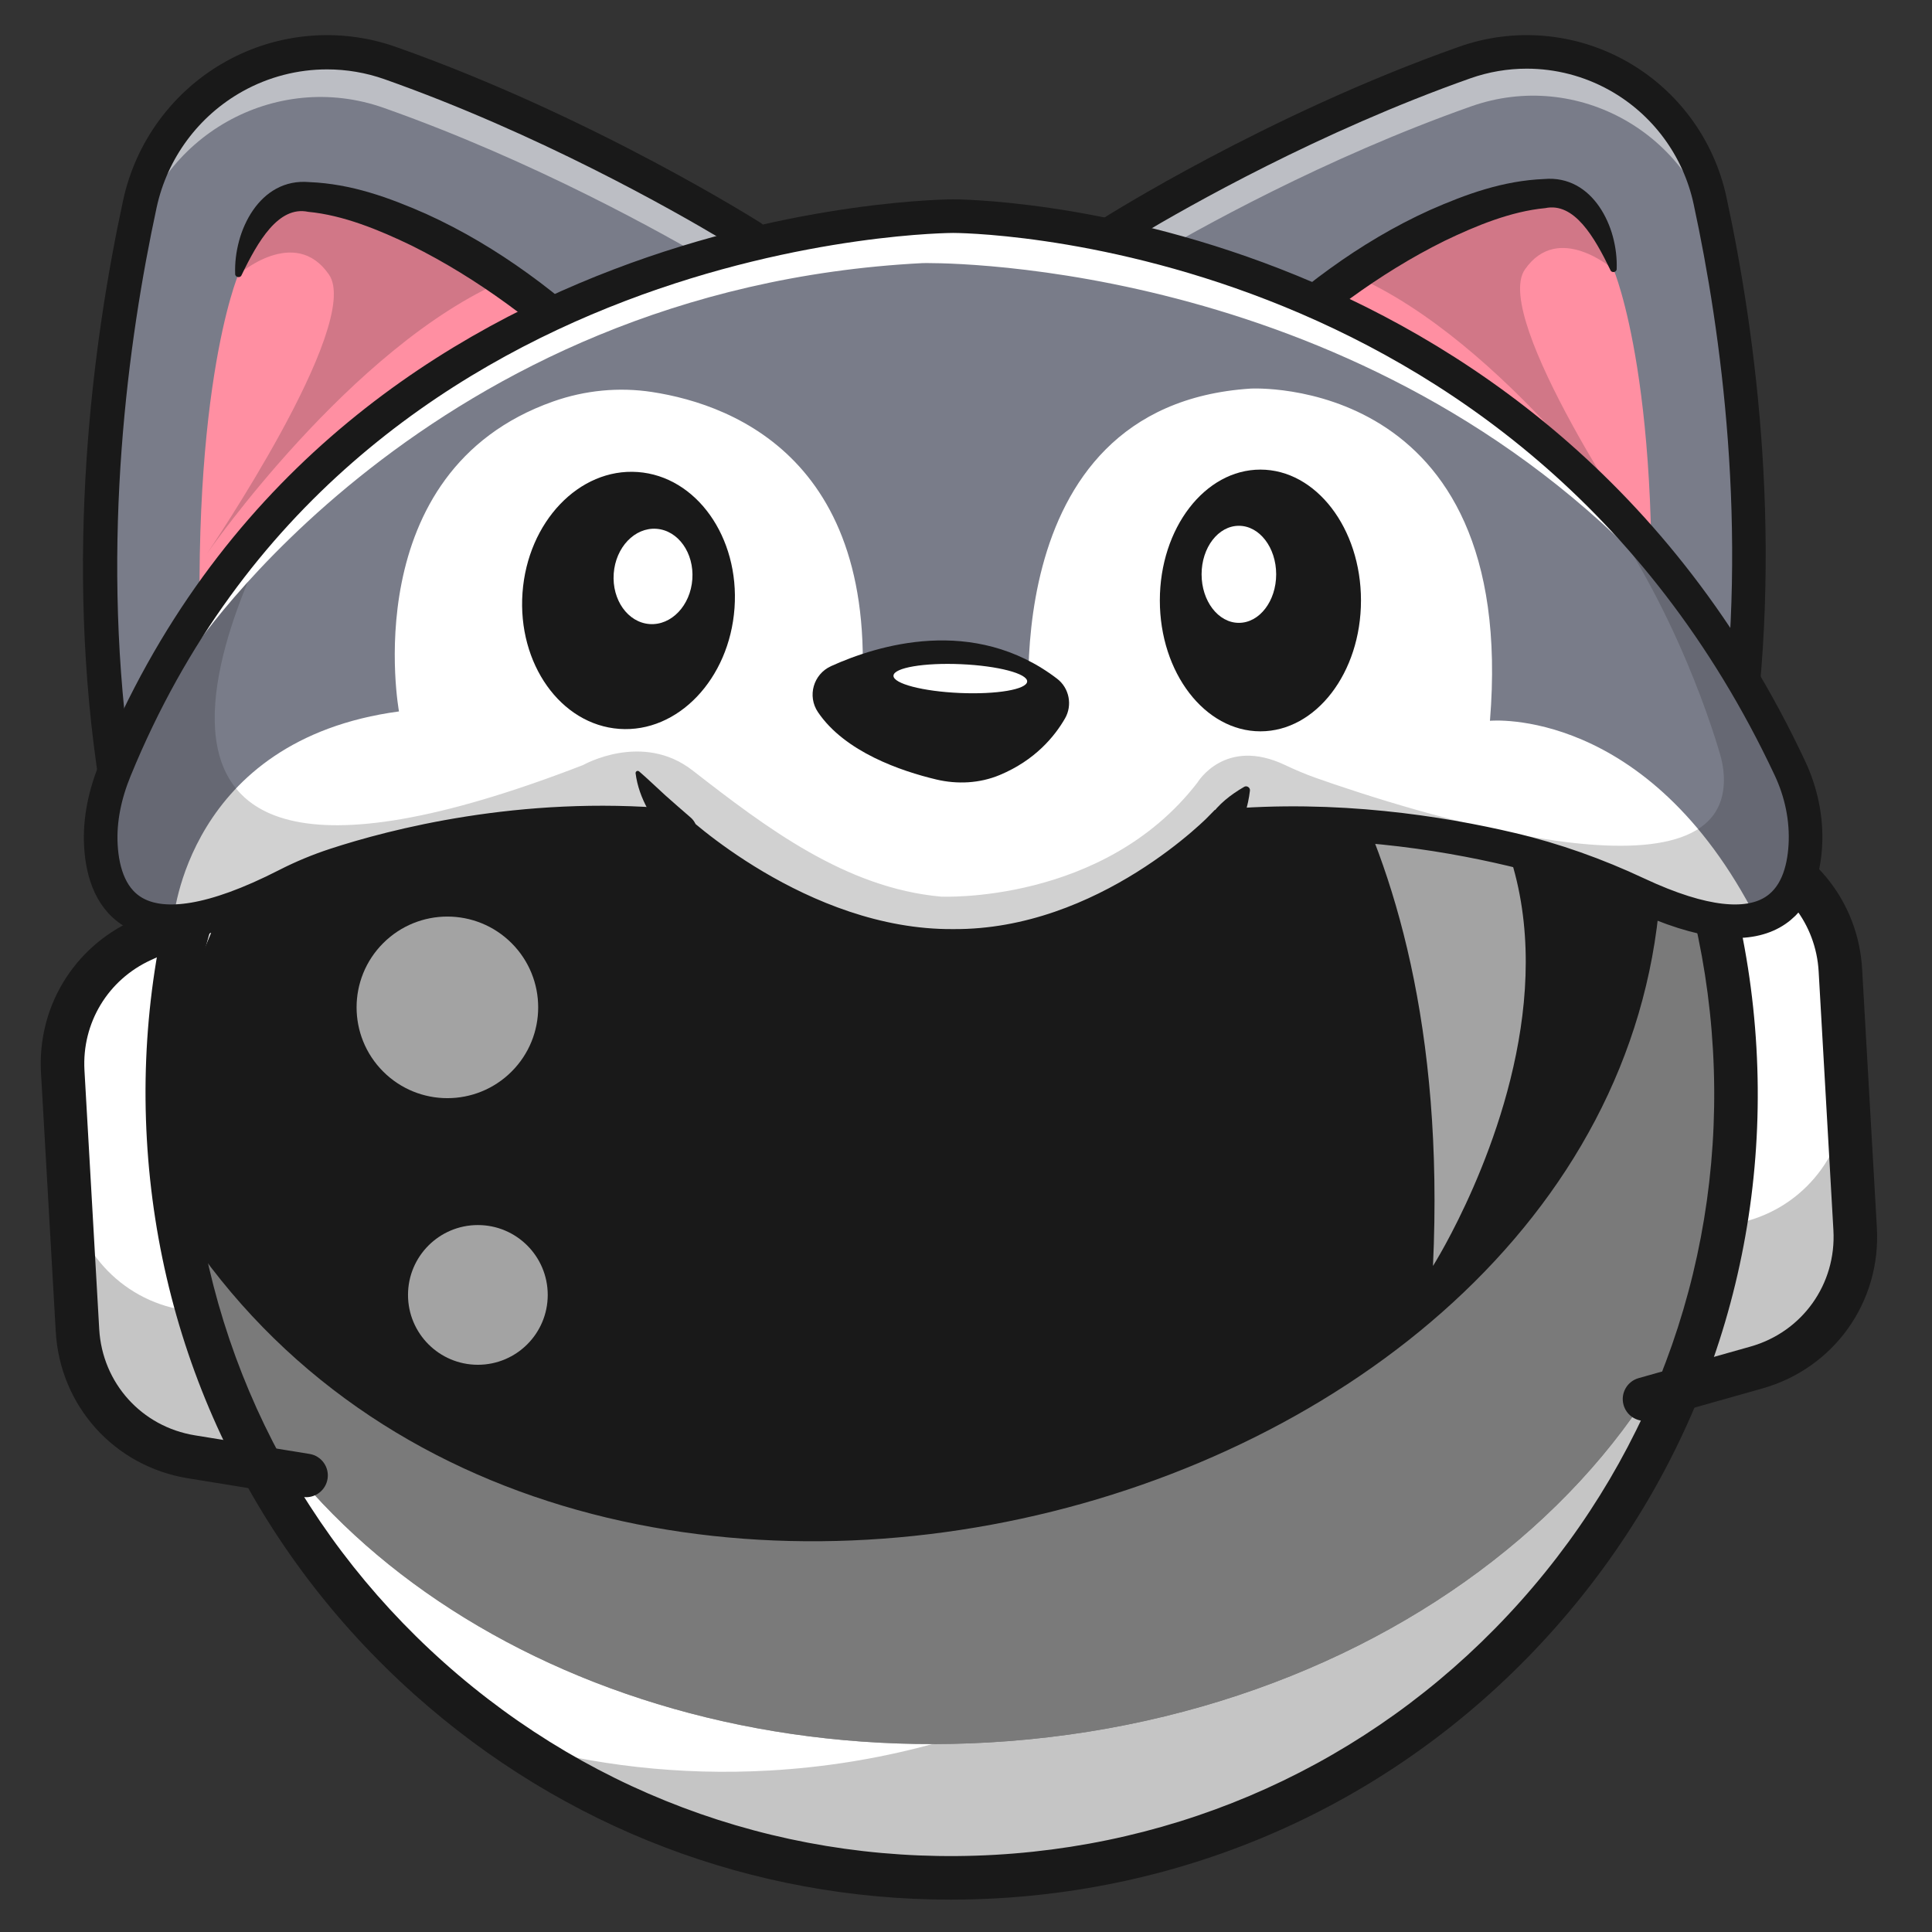 <svg width="220" height="220" viewBox="0 0 220 220" fill="none" xmlns="http://www.w3.org/2000/svg">
<rect x="0" y="0" width="220" height="220" fill="#333333" stroke="none"/>
<g clip-path="url(#clip0_430_27840)">
<path d="M26.09 102.534L16.174 107.057C10.367 109.707 6.78 115.65 7.144 122.023L8.823 151.486C9.237 158.735 14.631 164.722 21.798 165.886L34.852 168.005" fill="white"/>
<path d="M188.528 93.273L198.894 96.64C204.966 98.612 209.204 104.11 209.567 110.482L211.247 139.946C211.66 147.194 206.981 153.756 199.993 155.726L187.265 159.316" fill="white"/>
<g opacity="0.25">
<path d="M34.852 168.005L21.794 165.888C14.636 164.724 9.236 158.734 8.823 151.486L7.869 134.762C8.282 142.01 13.682 148 20.84 149.164L32.588 151.072L34.851 168.005H34.852Z" fill="#191919"/>
</g>
<g opacity="0.25">
<path d="M210.289 123.221L211.243 139.946C211.656 147.193 206.981 153.757 199.992 155.729L187.259 159.316L187.59 142.227L199.038 139.005C206.027 137.034 210.702 130.469 210.289 123.221Z" fill="#191919"/>
</g>
<path d="M108.364 213.831C157.691 213.831 197.678 173.845 197.678 124.518C197.678 75.192 157.691 35.205 108.364 35.205C59.038 35.205 19.051 75.192 19.051 124.518C19.051 173.845 59.038 213.831 108.364 213.831Z" fill="white"/>
<g opacity="0.25">
<path d="M113.451 213.686C93.024 214.851 73.815 209.054 58.119 198.359C67.47 201.028 77.415 202.196 87.665 201.609C136.907 198.802 174.555 156.604 171.748 107.357C170.099 78.538 154.964 53.685 132.816 38.595C168.382 48.707 195.313 80.429 197.533 119.433C200.34 168.68 162.697 210.878 113.45 213.685L113.451 213.686Z" fill="#191919"/>
</g>
<path d="M197.701 122.358C199.936 161.553 161.83 195.607 112.58 198.416C67.678 200.976 29.02 176.681 20.864 142.657C20.068 139.369 19.562 135.986 19.364 132.527C17.13 93.332 55.236 59.288 104.487 56.48C141.492 54.369 174.255 70.502 189.206 95.276V95.286C194.155 103.483 197.146 112.626 197.701 122.359V122.358Z" fill="#191919"/>
<g opacity="0.7">
<g style="mix-blend-mode:overlay" opacity="0.6">
<path d="M197.702 122.358C199.936 161.553 161.83 195.608 112.581 198.416C67.678 200.977 29.02 176.681 20.865 142.657C21.472 141.78 21.826 141.299 21.826 141.299C67.23 206.846 191.056 170.864 189.207 95.286C194.155 103.484 197.147 112.626 197.702 122.359V122.358Z" fill="white"/>
</g>
</g>
<path d="M108.246 216.314C85.698 216.314 64.22 208.146 47.258 193.014C28.962 176.692 18.118 154.222 16.723 129.743C15.326 105.265 23.547 81.707 39.868 63.411C56.191 45.115 78.66 34.27 103.139 32.874C127.626 31.481 151.175 39.699 169.472 56.02C187.768 72.343 198.612 94.812 200.007 119.292C201.404 143.771 193.183 167.327 176.862 185.624C160.539 203.92 138.07 214.765 113.591 216.161C111.805 216.263 110.02 216.313 108.247 216.314H108.246ZM108.478 37.68C106.798 37.68 105.112 37.729 103.423 37.824C80.266 39.144 59.009 49.404 43.568 66.711C28.128 84.019 20.351 106.304 21.672 129.461C22.993 152.618 33.252 173.873 50.559 189.315C67.866 204.755 90.153 212.533 113.307 211.21C136.464 209.89 157.721 199.631 173.162 182.324C188.602 165.015 196.379 142.731 195.058 119.574C193.737 96.417 183.478 75.161 166.171 59.72C150.127 45.406 129.806 37.679 108.478 37.679V37.68Z" fill="#191919"/>
<path d="M19.113 130.323C17.972 130.323 17.015 129.431 16.949 128.277C15.764 107.504 24.201 87.452 40.702 71.815C57.103 56.271 79.534 46.948 103.863 45.561C128.19 44.174 151.537 50.888 169.6 64.465C187.772 78.126 198.432 97.089 199.617 117.862C199.684 119.058 198.77 120.082 197.574 120.151C196.397 120.226 195.354 119.306 195.285 118.109C194.174 98.633 184.126 80.813 166.992 67.934C149.747 54.971 127.409 48.562 104.108 49.894C80.802 51.222 59.343 60.127 43.685 74.965C28.126 89.708 20.168 108.555 21.279 128.031C21.346 129.227 20.432 130.252 19.236 130.32C19.194 130.323 19.153 130.324 19.111 130.324L19.113 130.323Z" fill="#191919"/>
<path d="M34.855 170.486C34.722 170.486 34.59 170.476 34.455 170.454L21.399 168.335C13.021 166.974 6.832 160.105 6.348 151.63L4.669 122.166C4.244 114.716 8.356 107.901 15.145 104.805L25.061 100.281C26.304 99.713 27.776 100.262 28.345 101.508C28.912 102.754 28.364 104.224 27.118 104.792L17.202 109.315C12.287 111.557 9.311 116.491 9.618 121.885L11.298 151.349C11.647 157.485 16.128 162.458 22.194 163.443L35.249 165.562C36.601 165.782 37.518 167.056 37.298 168.406C37.101 169.623 36.05 170.489 34.855 170.489V170.486Z" fill="#191919"/>
<path d="M187.263 161.796C186.181 161.796 185.187 161.081 184.879 159.988C184.506 158.671 185.274 157.301 186.591 156.93L199.32 153.34C205.235 151.672 209.122 146.222 208.773 140.086L207.093 110.623C206.786 105.23 203.267 100.667 198.129 98.997L187.763 95.63C186.461 95.207 185.748 93.809 186.172 92.507C186.595 91.205 187.994 90.492 189.295 90.916L199.661 94.282C206.758 96.588 211.618 102.891 212.043 110.341L213.722 139.804C214.205 148.28 208.836 155.808 200.667 158.112L187.938 161.702C187.712 161.766 187.487 161.796 187.263 161.796Z" fill="#191919"/>
<g opacity="0.6">
<path d="M58.256 122.021C62.293 117.983 62.293 111.437 58.256 107.399C54.218 103.362 47.672 103.362 43.634 107.399C39.596 111.437 39.596 117.983 43.634 122.021C47.672 126.059 54.218 126.059 58.256 122.021Z" fill="white"/>
<path d="M54.416 155.409C58.81 155.409 62.371 151.848 62.371 147.454C62.371 143.061 58.81 139.499 54.416 139.499C50.023 139.499 46.461 143.061 46.461 147.454C46.461 151.848 50.023 155.409 54.416 155.409Z" fill="white"/>
<path d="M140.081 71.071C140.081 71.071 165.708 89.737 163.176 144.156C163.176 144.156 198.454 88.472 140.081 71.071Z" fill="white"/>
</g>
<path d="M85.555 27.018L68.928 41.354L68.921 41.361L23.125 80.848L13.281 89.337C9.27 63.945 12.354 39.793 15.921 23.232C18.692 10.391 32.058 2.807 44.44 7.182C66.9 15.117 85.553 27.018 85.553 27.018H85.555Z" fill="#797C89"/>
<path d="M68.929 41.353L68.922 41.36L23.126 80.847C21.128 45.276 27.144 31.259 27.144 31.259C27.144 31.259 28.361 24.5 32.431 22.77C36.501 21.035 52.754 25.454 68.929 41.352V41.353Z" fill="#FF8FA2"/>
<g opacity="0.2">
<path d="M27.145 31.26C27.145 31.26 33.558 25.627 37.456 31.26C41.355 36.892 23.587 63.015 23.587 63.015C23.587 63.015 39.944 39.404 57.536 31.885C57.536 31.885 44.138 22.63 34.754 22.417C25.37 22.207 27.145 31.258 27.145 31.258V31.26Z" fill="#191919"/>
</g>
<g opacity="0.5">
<path d="M15.192 28.337C17.964 15.496 31.33 7.912 43.712 12.287C60.767 18.311 75.618 26.619 81.782 30.27L85.555 27.018C85.555 27.018 66.901 15.117 44.441 7.182C32.06 2.807 18.692 10.391 15.922 23.232C14.849 28.214 13.822 33.887 13.016 40.07C13.675 35.847 14.422 31.915 15.192 28.337Z" fill="white"/>
</g>
<path d="M26.779 31.195C26.596 26.325 29.549 20.228 35.23 20.737C39.989 20.932 44.277 22.485 48.518 24.354C52.627 26.215 56.507 28.537 60.154 31.174C63.8 33.796 67.184 36.757 70.296 39.961C71.047 40.735 71.029 41.971 70.255 42.721C69.504 43.453 68.314 43.454 67.56 42.746C61.308 36.944 54.474 31.734 46.825 27.943C43.161 26.178 39.09 24.497 35.092 24.121C31.704 23.411 29.364 27.492 27.509 31.327C27.373 31.7 26.773 31.59 26.778 31.195H26.779Z" fill="#191919"/>
<path d="M13.284 91.287C13.059 91.287 12.831 91.247 12.612 91.168C11.947 90.925 11.467 90.341 11.356 89.641C7.25 63.649 10.538 38.957 14.018 22.82C15.464 16.11 19.726 10.344 25.709 7.003C31.637 3.693 38.703 3.087 45.094 5.346C67.5 13.262 86.418 25.252 86.607 25.372C87.127 25.704 87.46 26.261 87.504 26.877C87.547 27.492 87.299 28.091 86.832 28.494L14.558 90.813C14.197 91.124 13.743 91.287 13.284 91.287ZM37.243 7.901C33.91 7.901 30.589 8.747 27.613 10.409C22.608 13.205 19.043 18.027 17.833 23.641C14.579 38.725 11.495 61.426 14.702 85.536L82.257 27.287C76.662 23.944 61.312 15.213 43.794 9.024C41.669 8.273 39.453 7.901 37.243 7.901Z" fill="#191919"/>
<path d="M126.55 26.535L142.829 40.571L142.835 40.578L187.672 79.238L197.311 87.549C201.237 62.689 198.218 39.042 194.726 22.829C192.012 10.256 178.926 2.831 166.804 7.115C144.814 14.883 126.551 26.535 126.551 26.535H126.55Z" fill="#797C89"/>
<path d="M142.827 40.569L142.834 40.575L187.67 79.236C189.627 44.409 183.737 30.686 183.737 30.686C183.737 30.686 182.545 24.068 178.561 22.375C174.576 20.676 158.663 25.003 142.827 40.567V40.569Z" fill="#FF8FA2"/>
<g opacity="0.2">
<path d="M183.737 30.69C183.737 30.69 177.458 25.176 173.641 30.69C169.824 36.204 187.22 61.78 187.22 61.78C187.22 61.78 171.206 38.663 153.981 31.302C153.981 31.302 167.099 22.241 176.287 22.033C185.474 21.827 183.737 30.689 183.737 30.689V30.69Z" fill="#191919"/>
</g>
<g opacity="0.5">
<path d="M195.439 27.827C192.725 15.254 179.639 7.829 167.517 12.113C150.818 18.011 136.279 26.145 130.244 29.719L126.55 26.535C126.55 26.535 144.813 14.883 166.802 7.115C178.925 2.831 192.012 10.256 194.724 22.829C195.775 27.706 196.78 33.261 197.57 39.314C196.924 35.18 196.193 31.33 195.439 27.827Z" fill="white"/>
</g>
<path d="M184.094 30.625C184.273 25.857 181.382 19.887 175.82 20.386C171.16 20.577 166.963 22.097 162.81 23.927C158.787 25.749 154.988 28.023 151.418 30.605C147.848 33.171 144.535 36.071 141.488 39.208C140.753 39.965 140.771 41.175 141.528 41.91C142.263 42.626 143.429 42.627 144.167 41.934C150.288 36.253 156.979 31.153 164.468 27.441C168.055 25.713 172.041 24.067 175.955 23.699C179.272 23.004 181.563 26.999 183.38 30.754C183.513 31.12 184.1 31.012 184.095 30.625H184.094Z" fill="#191919"/>
<path d="M196.06 88.995L125.299 27.981C124.842 27.586 124.599 26.999 124.642 26.397C124.684 25.795 125.011 25.248 125.519 24.924C125.703 24.806 144.225 13.067 166.164 5.317C172.42 3.107 179.337 3.698 185.142 6.939C191 10.211 195.173 15.854 196.589 22.425C199.996 38.225 203.215 62.399 199.195 87.847C199.087 88.532 198.616 89.104 197.965 89.342C197.751 89.421 197.529 89.459 197.307 89.459C196.856 89.459 196.412 89.299 196.06 88.995ZM167.436 8.918C150.284 14.978 135.256 23.524 129.778 26.799L195.919 83.828C199.059 60.224 196.041 37.999 192.854 23.229C191.668 17.733 188.178 13.01 183.279 10.275C180.364 8.647 177.113 7.819 173.85 7.819C171.688 7.819 169.517 8.183 167.436 8.918Z" fill="#191919"/>
<path d="M205.576 96.293C205.751 93.253 205.11 90.222 203.815 87.465C174.215 24.431 108.532 24.612 108.532 24.612C108.532 24.612 38.928 24.612 13.107 87.626C11.977 90.382 11.319 93.319 11.488 96.292C11.836 102.368 15.332 109.648 32.674 100.768C34.45 99.859 36.297 99.095 38.193 98.474C44.779 96.318 59.396 92.486 76.502 94.013C76.502 94.013 90.996 107.838 108.532 107.711C126.069 107.838 139.205 94.085 139.205 94.085C152.115 92.934 164.023 94.812 172.087 96.72C177.019 97.887 181.801 99.597 186.388 101.749C202.004 109.073 205.242 102.129 205.576 96.292V96.293Z" fill="#797C89"/>
<path d="M200.033 104.647C187.626 80.34 169.663 82.077 169.663 82.077C172.903 42.54 142.422 44.249 142.422 44.249C112.589 46.175 117.378 83.277 117.378 83.277H97.718C101.548 52.885 83.807 46.108 74.271 44.641C70.481 44.058 66.613 44.438 62.996 45.714C40.384 53.694 45.433 81.012 45.433 81.012C21.284 84.262 19.734 104.82 19.728 104.902C22.826 104.882 27.056 103.716 32.816 100.768C34.593 99.859 36.44 99.095 38.336 98.474C44.922 96.318 59.539 92.486 76.645 94.013C76.645 94.013 91.138 107.838 108.675 107.711C126.212 107.838 139.347 94.085 139.347 94.085C152.257 92.934 164.166 94.812 172.23 96.72C177.161 97.887 181.944 99.597 186.531 101.749C191.177 103.928 194.727 104.844 197.431 104.901L200.029 104.65V104.646L200.033 104.647Z" fill="white"/>
<path d="M143.525 83.278C149.85 83.278 154.977 76.606 154.977 68.376C154.977 60.146 149.85 53.474 143.525 53.474C137.2 53.474 132.073 60.146 132.073 68.376C132.073 76.606 137.2 83.278 143.525 83.278Z" fill="#191919"/>
<path d="M141.073 70.925C143.419 70.925 145.32 68.451 145.32 65.399C145.32 62.347 143.419 59.873 141.073 59.873C138.728 59.873 136.827 62.347 136.827 65.399C136.827 68.451 138.728 70.925 141.073 70.925Z" fill="white"/>
<path d="M83.641 69.24C84.22 61.163 79.285 54.228 72.618 53.75C65.951 53.272 60.077 59.432 59.498 67.509C58.919 75.586 63.854 82.521 70.521 82.999C77.188 83.477 83.062 77.317 83.641 69.24Z" fill="#191919"/>
<path d="M78.837 65.96C79.052 62.965 77.222 60.393 74.75 60.216C72.278 60.039 70.1 62.323 69.885 65.318C69.67 68.313 71.5 70.884 73.972 71.062C76.445 71.239 78.623 68.955 78.837 65.96Z" fill="white"/>
<path d="M76.241 95.658C74.378 93.456 72.746 90.973 72.375 88.046C72.364 87.912 72.462 87.795 72.595 87.782C72.666 87.776 72.731 87.8 72.781 87.844C73.837 88.755 74.763 89.663 75.772 90.578C76.613 91.338 77.817 92.371 78.682 93.124C80.505 94.785 77.969 97.421 76.24 95.658H76.241Z" fill="#191919"/>
<path d="M137.786 92.98C138.776 91.56 140.12 90.502 141.666 89.604C141.963 89.414 142.375 89.673 142.334 90.02C142.122 91.801 141.607 93.519 140.666 95.005C139.285 96.913 136.464 94.926 137.787 92.98H137.786Z" fill="#191919"/>
<path d="M106.597 88.756C102.642 87.813 96.223 85.645 93.145 81.097C91.904 79.265 92.619 76.768 94.636 75.853C99.857 73.487 110.879 70.037 120.372 77.286C121.759 78.344 122.145 80.295 121.275 81.807C120.1 83.847 117.872 86.567 113.847 88.249C111.558 89.206 109.011 89.332 106.597 88.757V88.756Z" fill="#191919"/>
<path d="M116.964 77.604C117.004 76.698 113.628 75.816 109.425 75.632C105.221 75.448 101.781 76.034 101.742 76.939C101.702 77.845 105.078 78.728 109.281 78.911C113.485 79.095 116.925 78.51 116.964 77.604Z" fill="white"/>
<path opacity="0.2" d="M205.577 96.293C205.752 93.253 205.11 90.223 203.816 87.466C197.072 73.105 188.455 62.026 179.168 53.478C189.717 66.232 194.786 82.176 195.868 85.889C196.097 86.673 196.247 87.476 196.29 88.29C197.128 104.233 159.733 92.071 149.85 88.583C148.646 88.158 147.473 87.657 146.32 87.11C139.48 83.868 136.363 89.101 136.363 89.101C125.673 102.986 107.137 102.099 107.137 102.099C96.291 101.114 87.247 94.248 78.856 87.723C73.138 83.278 66.403 87.114 66.403 87.114C-0.185 112.89 32.345 57.751 32.723 57.114C32.72 57.116 32.718 57.119 32.715 57.123L22.705 69.576C19.101 74.931 15.856 80.921 13.109 87.628C11.979 90.384 11.321 93.321 11.49 96.293C11.838 102.37 15.334 109.65 32.676 100.77C34.452 99.861 36.299 99.097 38.195 98.475C44.781 96.32 59.398 92.488 76.504 94.014C76.504 94.014 90.998 107.84 108.534 107.713C126.071 107.84 139.207 94.087 139.207 94.087C152.116 92.936 164.025 94.814 172.089 96.722C177.021 97.889 181.803 99.599 186.39 101.75C202.008 109.075 205.244 102.131 205.578 96.293H205.577Z" fill="#191919"/>
<path d="M185.987 60.373C153.685 24.488 108.531 24.612 108.531 24.612C108.531 24.612 50.332 24.612 20.626 72.793L21.535 74.611C21.535 74.611 48.614 32.841 105.075 29.96C105.075 29.96 151.409 28.887 185.568 62.551L185.988 60.373H185.987Z" fill="white"/>
<path d="M205.576 96.293C205.751 93.253 205.11 90.222 203.815 87.465C174.215 24.431 108.532 24.612 108.532 24.612C108.532 24.612 38.928 24.612 13.107 87.626C11.977 90.382 11.319 93.319 11.488 96.292C11.836 102.368 15.332 109.648 32.674 100.768C34.45 99.859 36.297 99.095 38.193 98.474C44.779 96.318 59.396 92.486 76.502 94.013C76.502 94.013 90.996 107.838 108.532 107.711C126.069 107.838 139.205 94.085 139.205 94.085C152.115 92.934 164.023 94.812 172.087 96.72C177.019 97.887 181.801 99.597 186.388 101.749C202.004 109.073 205.242 102.129 205.576 96.292V96.293Z" stroke="#191919" stroke-width="3.826" stroke-miterlimit="10"/>
</g>
<defs>
<clipPath id="clip0_430_27840">
<rect width="220" height="220" fill="white"/>
</clipPath>
</defs>
</svg>
